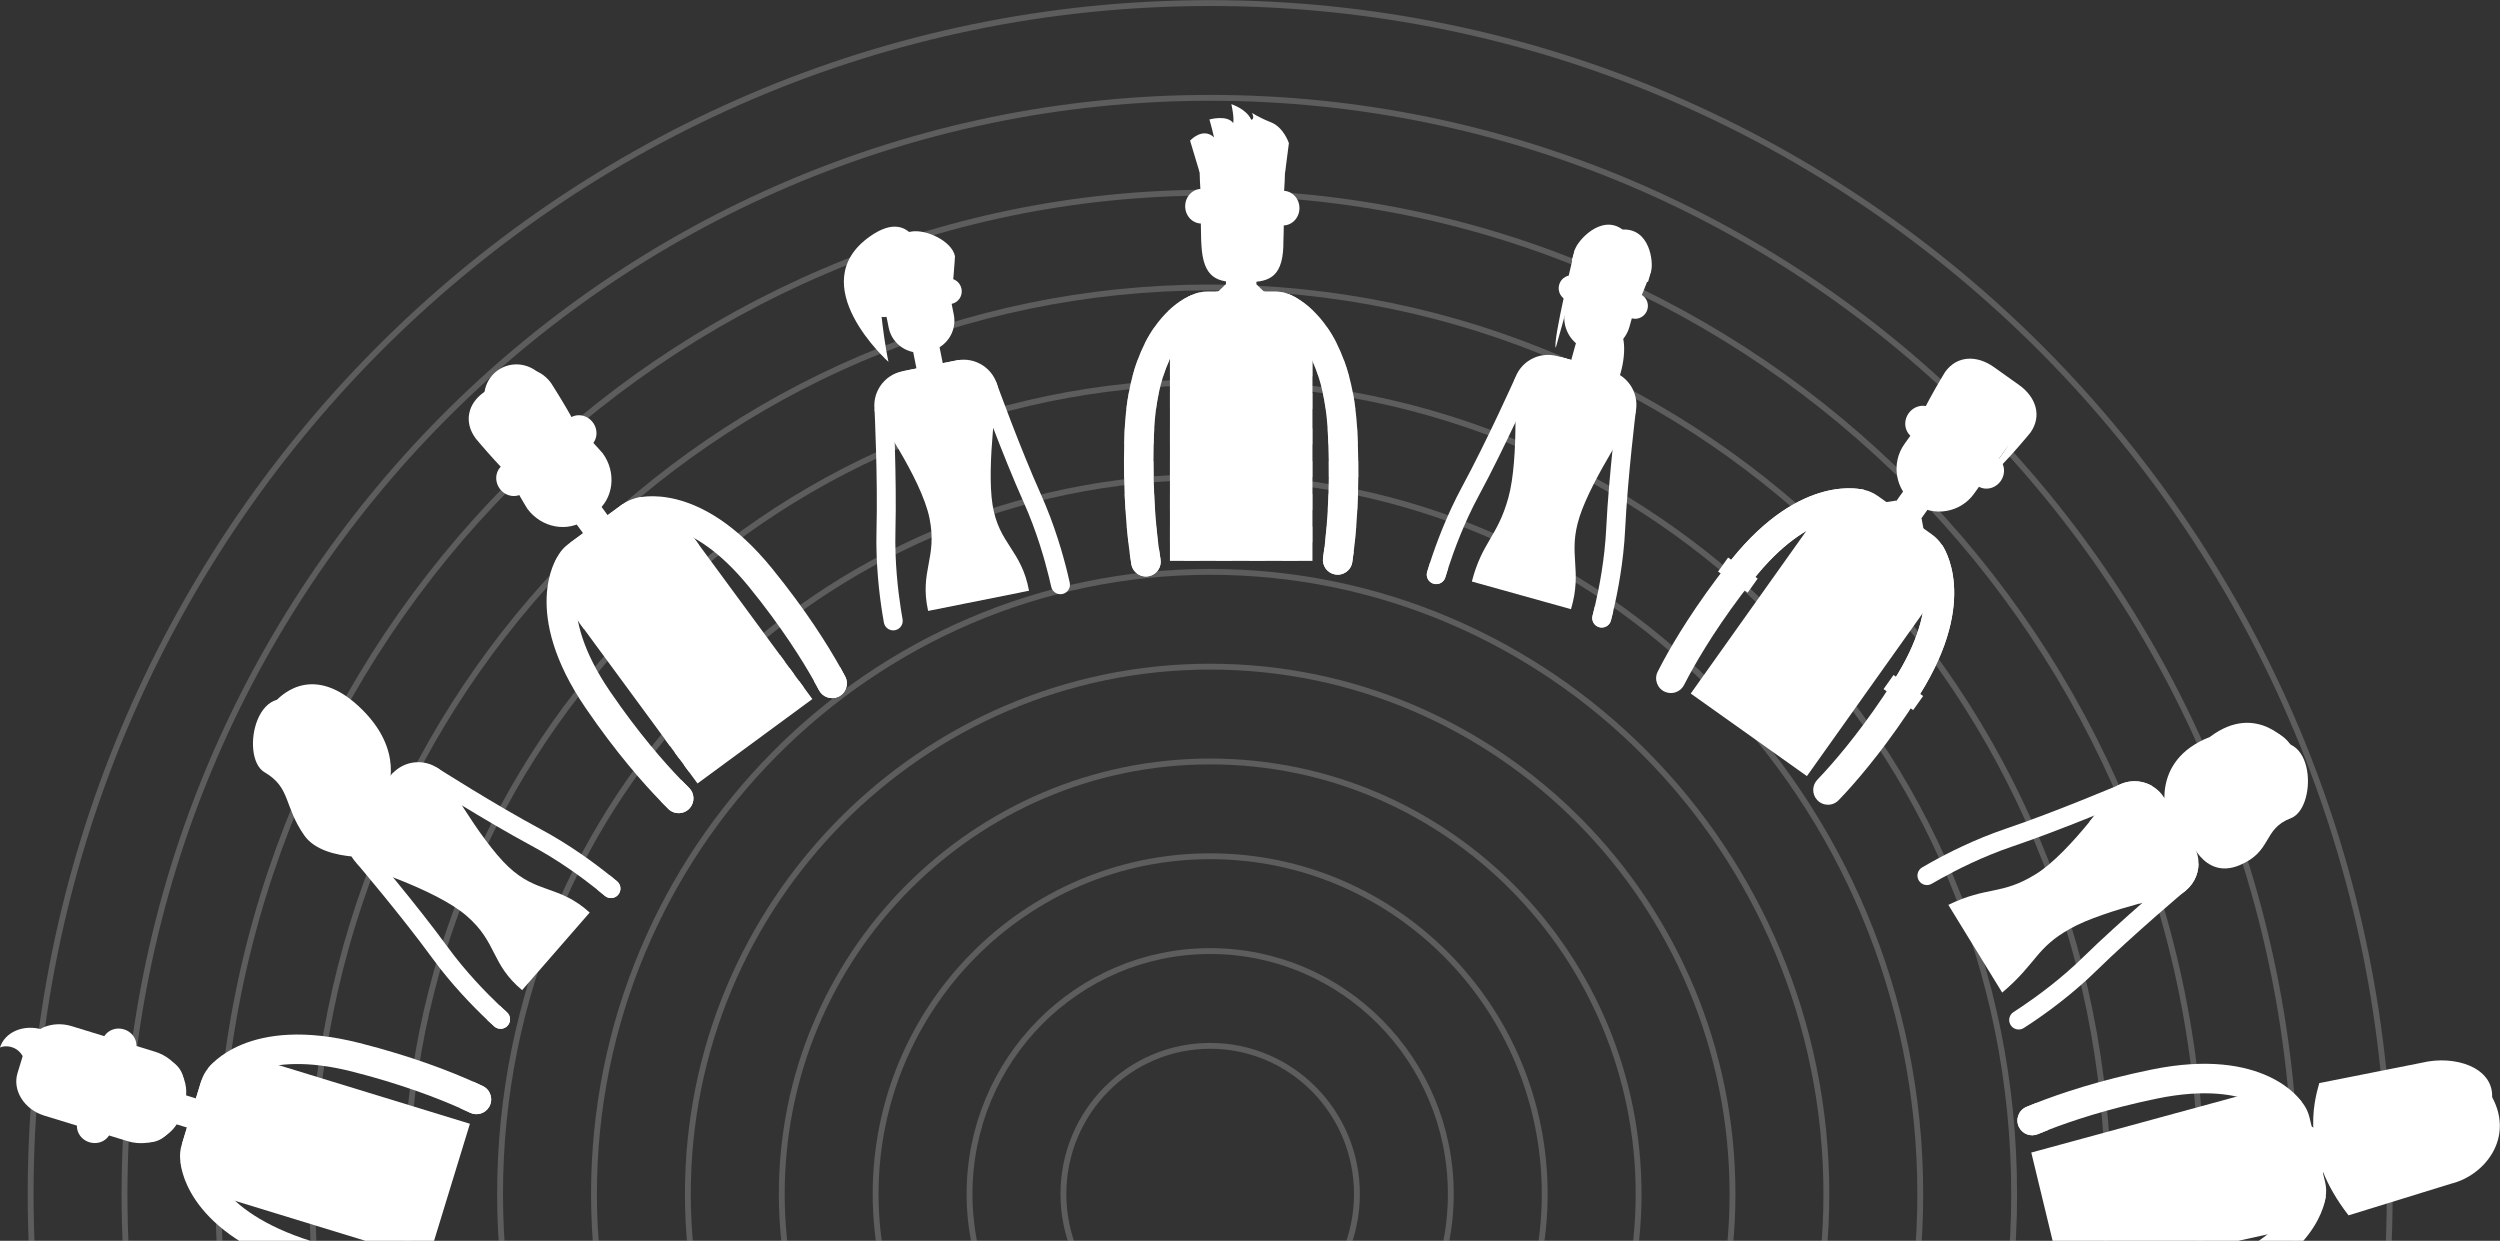 <svg width="816" height="405" viewBox="0 0 816 405" fill="none" xmlns="http://www.w3.org/2000/svg">
<rect x="0" y="0" width="816" height="405" fill="#333333" stroke="none"/>
<g opacity="0.4">
<path d="M395 778.467C607.63 778.467 780 604.425 780 389.733C780 175.042 607.63 1 395 1C182.37 1 10 175.042 10 389.733C10 604.425 182.37 778.467 395 778.467Z" stroke="white" stroke-opacity="0.51" stroke-width="1.915" stroke-linecap="round" stroke-linejoin="round"/>
<path d="M395 747.528C590.708 747.528 749.36 587.337 749.36 389.732C749.36 192.126 590.708 31.936 395 31.936C199.292 31.936 40.64 192.126 40.64 389.732C40.64 587.337 199.292 747.528 395 747.528Z" stroke="white" stroke-opacity="0.51" stroke-width="1.915" stroke-linecap="round" stroke-linejoin="round"/>
<path d="M394.998 716.581C573.777 716.581 718.707 570.246 718.707 389.733C718.707 209.22 573.777 62.885 394.998 62.885C216.218 62.885 71.289 209.22 71.289 389.733C71.289 570.246 216.218 716.581 394.998 716.581Z" stroke="white" stroke-opacity="0.51" stroke-width="1.915" stroke-linecap="round" stroke-linejoin="round"/>
<path d="M394.998 685.644C556.855 685.644 688.067 553.16 688.067 389.733C688.067 226.306 556.855 93.822 394.998 93.822C233.14 93.822 101.928 226.306 101.928 389.733C101.928 553.16 233.14 685.644 394.998 685.644Z" stroke="white" stroke-opacity="0.51" stroke-width="1.915" stroke-linecap="round" stroke-linejoin="round"/>
<path d="M395 654.696C539.929 654.696 657.418 536.069 657.418 389.734C657.418 243.399 539.929 124.771 395 124.771C250.07 124.771 132.582 243.399 132.582 389.734C132.582 536.069 250.07 654.696 395 654.696Z" stroke="white" stroke-opacity="0.51" stroke-width="1.915" stroke-linecap="round" stroke-linejoin="round"/>
<path d="M394.999 623.758C523.007 623.758 626.777 518.981 626.777 389.733C626.777 260.484 523.007 155.707 394.999 155.707C266.992 155.707 163.221 260.484 163.221 389.733C163.221 518.981 266.992 623.758 394.999 623.758Z" stroke="white" stroke-opacity="0.51" stroke-width="1.915" stroke-linecap="round" stroke-linejoin="round"/>
<path d="M395.002 592.81C506.081 592.81 596.128 501.89 596.128 389.733C596.128 277.577 506.081 186.656 395.002 186.656C283.923 186.656 193.875 277.577 193.875 389.733C193.875 501.89 283.923 592.81 395.002 592.81Z" stroke="white" stroke-opacity="0.51" stroke-width="1.915" stroke-linecap="round" stroke-linejoin="round"/>
<path d="M395.002 561.874C489.159 561.874 565.489 484.804 565.489 389.734C565.489 294.664 489.159 217.594 395.002 217.594C300.844 217.594 224.515 294.664 224.515 389.734C224.515 484.804 300.844 561.874 395.002 561.874Z" stroke="white" stroke-opacity="0.51" stroke-width="1.915" stroke-linecap="round" stroke-linejoin="round"/>
<path d="M395.004 530.926C472.233 530.926 534.839 467.713 534.839 389.735C534.839 311.757 472.233 248.543 395.004 248.543C317.775 248.543 255.168 311.757 255.168 389.735C255.168 467.713 317.775 530.926 395.004 530.926Z" stroke="white" stroke-opacity="0.51" stroke-width="1.915" stroke-linecap="round" stroke-linejoin="round"/>
<path d="M394.999 499.988C455.306 499.988 504.194 450.625 504.194 389.733C504.194 328.841 455.306 279.479 394.999 279.479C334.691 279.479 285.803 328.841 285.803 389.733C285.803 450.625 334.691 499.988 394.999 499.988Z" stroke="white" stroke-opacity="0.51" stroke-width="1.915" stroke-linecap="round" stroke-linejoin="round"/>
<path d="M395.001 469.04C438.38 469.04 473.545 433.534 473.545 389.734C473.545 345.934 438.38 310.428 395.001 310.428C351.622 310.428 316.456 345.934 316.456 389.734C316.456 433.534 351.622 469.04 395.001 469.04Z" stroke="white" stroke-opacity="0.51" stroke-width="1.915" stroke-linecap="round" stroke-linejoin="round"/>
<path d="M395 438.104C421.458 438.104 442.905 416.448 442.905 389.735C442.905 363.021 421.458 341.365 395 341.365C368.543 341.365 347.096 363.021 347.096 389.735C347.096 416.448 368.543 438.104 395 438.104Z" stroke="white" stroke-opacity="0.51" stroke-width="1.915" stroke-linecap="round" stroke-linejoin="round"/>
</g>
<path d="M153.383 366.8L139.751 411.279L67.533 389.146C60.982 387.138 57.299 380.2 59.307 373.649L65.668 352.893C67.676 346.342 74.614 342.659 81.165 344.667L153.383 366.8Z" fill="white"/>
<path d="M67.297 364.746C66.492 367.371 63.712 368.847 61.086 368.043L54.376 365.987L57.29 356.48L63.999 358.536C66.626 359.34 68.102 362.121 67.297 364.746Z" fill="white"/>
<path d="M40.468 335.989C43.452 336.904 45.175 339.918 44.316 342.722C43.457 345.526 40.341 347.057 37.357 346.142C34.373 345.227 32.65 342.213 33.509 339.409C34.368 336.606 37.484 335.075 40.468 335.989Z" fill="white"/>
<path d="M59.696 355.729L56.163 367.253C54.886 371.423 50.428 373.789 46.258 372.511L14.075 362.648C9.905 361.37 7.54 356.912 8.818 352.742L12.35 341.218C13.627 337.048 18.084 334.682 22.256 335.96L54.438 345.823C58.608 347.102 60.974 351.559 59.696 355.729Z" fill="white"/>
<path d="M32.289 362.679C35.273 363.594 36.996 366.608 36.137 369.411C35.278 372.215 32.162 373.746 29.178 372.831C26.194 371.916 24.471 368.902 25.33 366.098C26.189 363.296 29.304 361.765 32.289 362.679Z" fill="white"/>
<path d="M50.139 349.302C55.063 350.811 57.827 356.047 56.309 360.996C54.792 365.945 49.571 368.733 44.646 367.224C39.722 365.715 36.959 360.479 38.477 355.53C39.993 350.582 45.215 347.793 50.139 349.302Z" fill="white"/>
<path d="M42.332 340.741L50.593 343.273C58.051 345.559 62.396 353.161 60.249 360.168L59.108 363.89C56.961 370.897 49.102 374.759 41.644 372.473L33.383 369.941C30.425 369.034 28.073 367.089 26.66 364.666L37.226 367.904C40.986 369.056 44.948 367.109 46.031 363.577L49.242 353.099C50.325 349.567 48.134 345.734 44.374 344.581L33.808 341.343C36.336 340.128 39.374 339.834 42.332 340.741Z" fill="white"/>
<path d="M26.334 367.78L14.454 364.139C7.923 362.137 3.991 355.887 5.719 350.25L8.386 341.548C10.113 335.912 16.872 332.937 23.403 334.939L35.283 338.58C38.503 339.567 41.095 341.586 42.682 344.062L31.179 340.537C27.085 339.282 22.851 341.145 21.768 344.678L18.557 355.156C17.474 358.689 19.937 362.605 24.031 363.859L35.534 367.384C32.832 368.547 29.554 368.767 26.334 367.78Z" fill="white"/>
<path d="M48.636 352.139C50.483 352.705 51.218 355.653 50.277 358.724C49.336 361.795 47.075 363.825 45.228 363.259C45.228 363.259 46.606 358.763 43.587 356.674C47.347 356.345 48.636 352.139 48.636 352.139Z" fill="white"/>
<path d="M13.86 336.067C19.952 337.934 23.623 343.582 22.061 348.682C20.498 353.782 14.292 356.403 8.2 354.536C10.622 341.739 2.55 340.64 0 341.921C1.562 336.821 7.768 334.2 13.86 336.067Z" fill="white"/>
<path d="M59.448 373.188C63.287 374.365 67.809 370.722 69.546 365.052C71.284 359.382 69.58 353.831 65.741 352.654L59.448 373.188Z" fill="white"/>
<path d="M154.447 353.043C155.622 353.572 156.669 354.059 157.583 354.496C160.103 355.699 161.07 358.788 159.693 361.218C158.447 363.419 155.713 364.281 153.431 363.195C152.538 362.768 151.501 362.289 150.317 361.761C143.309 358.638 131.286 353.906 114.975 349.769C85.311 342.245 75.74 354.288 75.65 354.413L67.811 348.82C68.326 348.096 80.882 331.186 117.343 340.435C134.516 344.787 147.059 349.727 154.447 353.043Z" fill="white"/>
<path d="M68.539 378.721C68.599 379.275 69.093 382.803 72.587 387.44C76.151 392.179 83.606 398.931 98.861 404.199C114.561 409.619 127.084 412.26 134.689 413.515C136.089 413.747 137.326 413.928 138.381 414.074C140.886 414.419 142.699 416.642 142.529 419.169C142.348 421.954 139.846 424.007 137.08 423.631C136.066 423.494 134.91 423.324 133.619 423.118C125.622 421.828 112.436 419.076 95.72 413.304C60.164 401.025 58.949 380 58.911 379.11L68.538 378.736L68.539 378.721Z" fill="white"/>
<path d="M154.447 353.043C155.622 353.572 156.67 354.059 157.584 354.496C160.104 355.699 161.071 358.788 159.694 361.218C158.448 363.419 155.713 364.281 153.431 363.195C152.538 362.768 151.501 362.289 150.317 361.761L154.447 353.043Z" fill="white"/>
<path d="M90.336 228.614C90.336 228.614 100.86 215.705 116.84 230.308C132.82 244.91 126.24 258.584 126.24 258.584L115.457 270.963C115.457 270.963 98.474 257.358 98.493 257.101C98.511 256.843 90.336 228.614 90.336 228.614Z" fill="white"/>
<path d="M192.481 297.851L170.417 323.183C160.113 314.537 162.396 307.679 152.29 298.924C142.185 290.169 117.129 282.44 117.129 282.44C112.378 278.302 111.881 271.096 116.019 266.345L127.911 252.691C132.049 247.94 139.255 247.443 144.006 251.581C144.006 251.581 156.485 274.031 165.96 282.937C175.437 291.844 182.358 288.762 192.481 297.851Z" fill="white"/>
<path d="M125.613 262.692C124.027 264.513 121.264 264.704 119.442 263.117L114.049 258.42L119.794 251.824L125.187 256.521C127.009 258.108 127.2 260.87 125.613 262.692Z" fill="white"/>
<path d="M114.86 233.249C116.605 234.769 116.808 237.393 115.313 239.11C113.818 240.827 111.191 240.986 109.446 239.465C107.701 237.945 107.498 235.321 108.993 233.604C110.488 231.887 113.115 231.729 114.86 233.249Z" fill="white"/>
<path d="M119.014 255.765L118.088 256.828C114.429 261.029 107.998 261.472 103.797 257.813L91.385 247.002C87.184 243.343 88.906 234.425 90.4 232.711L91.326 231.648C94.985 227.447 101.416 227.004 105.617 230.663L118.029 241.474C122.23 245.133 122.673 251.565 119.014 255.765Z" fill="white"/>
<path d="M100.628 249.589C102.373 251.109 102.576 253.733 101.081 255.45C99.586 257.167 96.959 257.326 95.214 255.805C93.469 254.285 93.266 251.661 94.761 249.944C96.256 248.228 98.883 248.069 100.628 249.589Z" fill="white"/>
<path d="M87.144 246.302C83.325 242.975 83.767 236.155 87.046 232.391L90.335 228.614C93.614 224.85 100.308 223.476 104.127 226.803C104.127 226.803 114.023 236.737 114.219 239.044L107.492 233.184C105.097 231.098 101.459 231.322 99.404 233.682L93.311 240.679C91.255 243.038 91.532 246.673 93.927 248.759L100.654 254.619C98.343 254.741 87.144 246.302 87.144 246.302Z" fill="white"/>
<path d="M115.973 266.396C124.382 272.543 134.907 270.361 134.907 270.361C134.907 270.361 137.091 258.831 128.381 252.15L115.973 266.396Z" fill="white"/>
<path d="M201.409 287.665C202.753 288.795 202.888 290.815 201.703 292.119C200.587 293.344 198.703 293.474 197.433 292.409C196.731 291.822 195.871 291.114 194.879 290.324C190.186 286.581 182.461 280.869 173.546 276.089C158.47 268 138.733 255.425 138.536 255.303L142.463 250.475C142.66 250.597 161.6 262.666 176.471 270.642C186.032 275.772 194.142 281.786 198.995 285.685C199.921 286.427 200.73 287.098 201.409 287.665Z" fill="white"/>
<path d="M201.41 287.665C202.754 288.795 202.889 290.815 201.704 292.119C200.588 293.344 198.704 293.474 197.434 292.409C196.732 291.822 195.872 291.114 194.88 290.324L198.995 285.684C199.922 286.427 200.731 287.098 201.41 287.665Z" fill="white"/>
<path d="M161.316 335.01C162.62 336.187 164.639 336.043 165.768 334.69C166.828 333.416 166.698 331.532 165.469 330.42C164.791 329.805 163.972 329.051 163.053 328.176C158.701 324.041 151.983 317.173 146.025 308.999C135.944 295.175 120.779 277.351 120.631 277.172L116.387 281.724C116.535 281.902 131.089 299.007 141.031 312.643C147.424 321.409 154.495 328.617 159.022 332.889C159.885 333.707 160.661 334.416 161.316 335.01Z" fill="white"/>
<path d="M161.316 335.01C162.62 336.187 164.638 336.043 165.767 334.69C166.827 333.416 166.698 331.532 165.469 330.42C164.791 329.805 163.971 329.051 163.052 328.176L159.021 332.889C159.884 333.707 160.661 334.416 161.316 335.01Z" fill="white"/>
<path d="M101.224 232.305C101.224 232.305 91.335 244.307 102.672 254.813C111.631 263.115 115.973 266.399 115.973 266.399L118.396 263.266C118.396 263.266 115.476 269.639 120.215 274.382C124.954 279.125 127.02 279.421 127.02 279.421C127.02 279.421 105.972 282.238 99.297 272.648C92.623 263.058 94.93 257.074 86.378 252.085C77.826 247.096 84.058 217.353 101.224 232.305Z" fill="white"/>
<path d="M349.163 190.196C349.538 191.912 348.412 193.594 346.677 193.903C345.045 194.192 343.473 193.145 343.118 191.526C342.92 190.632 342.671 189.547 342.368 188.315C340.936 182.485 338.304 173.245 334.162 164.017C327.159 148.407 319.203 126.398 319.122 126.181L325.18 124.754C325.261 124.971 332.895 146.092 339.804 161.488C344.245 171.388 346.997 181.102 348.46 187.152C348.741 188.307 348.971 189.332 349.163 190.196Z" fill="white"/>
<path d="M288.504 203.218C288.818 204.946 290.505 206.065 292.226 205.683C293.844 205.321 294.891 203.75 294.596 202.119C294.435 201.218 294.247 200.121 294.052 198.867C293.129 192.935 292.001 183.394 292.272 173.282C292.726 156.179 291.596 132.803 291.588 132.572L285.448 133.587C285.457 133.819 286.542 156.251 286.092 173.12C285.804 183.966 287.004 193.991 287.983 200.139C288.166 201.312 288.348 202.348 288.504 203.218Z" fill="white"/>
<path d="M335.874 192.813L302.934 199.407C300.051 186.268 306.045 182.23 303.386 169.127C300.727 156.024 285.6 134.607 285.6 134.607C284.363 128.429 288.369 122.418 294.547 121.181L312.302 117.627C318.48 116.39 324.491 120.396 325.727 126.574C325.727 126.574 321.906 151.974 323.974 164.812C326.042 177.65 333.404 179.434 335.874 192.813Z" fill="white"/>
<path d="M304.374 124.143C302.005 124.617 299.701 123.082 299.227 120.713L297.823 113.701L306.4 111.984L307.804 118.996C308.278 121.365 306.742 123.669 304.374 124.143Z" fill="white"/>
<path d="M313.833 94.261C314.287 96.531 312.846 98.733 310.614 99.179C308.382 99.626 306.204 98.148 305.75 95.879C305.296 93.61 306.737 91.408 308.969 90.961C311.201 90.514 313.378 91.991 313.833 94.261Z" fill="white"/>
<path d="M303.377 114.63L301.995 114.907C296.532 116.001 291.168 112.426 290.074 106.963L286.843 90.823C285.749 85.36 292.557 79.348 294.787 78.902L296.169 78.625C301.632 77.531 306.996 81.106 308.09 86.569L311.321 102.709C312.414 108.172 308.839 113.537 303.377 114.63Z" fill="white"/>
<path d="M292.585 98.513C293.039 100.783 291.598 102.985 289.366 103.431C287.134 103.878 284.956 102.4 284.502 100.131C284.048 97.861 285.489 95.659 287.721 95.213C289.953 94.766 292.131 96.243 292.585 98.513Z" fill="white"/>
<path d="M283.911 87.678C282.917 82.711 287.431 77.58 292.325 76.6L297.237 75.617C302.131 74.637 310.708 78.658 311.703 83.625C311.703 83.625 311.04 96.512 309.787 98.459L308.036 89.711C307.413 86.597 304.394 84.553 301.326 85.168L292.228 86.99C289.16 87.604 287.161 90.653 287.784 93.766L289.535 102.514C287.629 101.199 283.911 87.678 283.911 87.678Z" fill="white"/>
<path d="M294.478 121.193C297.386 131.195 307.053 135.892 307.053 135.892C307.053 135.892 315.822 128.093 313.002 117.484L294.478 121.193Z" fill="white"/>
<path d="M301.326 85.168C301.326 85.168 286.357 90.919 287.693 102.882C288.897 113.661 290.008 118.129 290.008 118.129C290.008 118.129 261.616 92.73 284.089 77.067C298.71 66.876 301.326 85.168 301.326 85.168Z" fill="white"/>
<path d="M443.356 155.711C443.344 157.628 443.306 159.464 443.257 161.22C443.201 163.038 443.127 164.775 443.034 166.426C442.935 168.355 442.811 170.167 442.681 171.861C442.533 173.753 442.366 175.49 442.199 177.073C442.082 178.136 441.97 179.132 441.853 180.053C441.692 181.327 441.532 182.477 441.383 183.478C440.969 186.235 438.298 188.066 435.571 187.46C433.104 186.916 431.478 184.554 431.849 182.056C431.991 181.073 432.146 179.941 432.307 178.655C432.369 178.148 432.431 177.622 432.493 177.072C432.666 175.514 432.839 173.77 433 171.86C433.136 170.178 433.266 168.367 433.377 166.425C433.47 164.78 433.544 163.043 433.606 161.219C433.662 159.463 433.699 157.627 433.717 155.71C433.729 154.035 433.723 152.297 433.699 150.498C433.68 148.742 433.637 146.931 433.569 145.063C433.526 143.851 433.476 142.614 433.414 141.353C433.389 140.846 433.358 140.351 433.327 139.857C433.185 137.594 432.968 135.473 432.69 133.483C432.43 131.634 432.121 129.897 431.763 128.277C431.343 126.305 430.854 124.499 430.322 122.842C429.722 120.987 429.073 119.324 428.387 117.822C428.362 117.76 428.331 117.692 428.3 117.63C427.298 115.454 426.223 113.636 425.159 112.121C424.609 111.336 424.058 110.631 423.521 110C422.365 108.652 421.27 107.644 420.337 106.909C419.515 106.26 418.81 105.821 418.309 105.536C417.783 105.245 417.468 105.122 417.45 105.116L418.309 102.544L418.668 101.481L420.406 96.269L420.505 95.978C420.517 95.984 420.523 95.984 420.536 95.99C420.542 95.996 420.555 95.996 420.561 95.996C420.672 96.034 420.907 96.121 421.241 96.269C421.773 96.498 422.558 96.88 423.522 97.456C424.944 98.308 426.743 99.594 428.678 101.481C430.162 102.915 431.72 104.702 433.241 106.909C434.298 108.436 435.337 110.167 436.314 112.121C437.161 113.79 437.959 115.62 438.694 117.63C439.294 119.25 439.85 120.981 440.351 122.842C440.808 124.548 441.229 126.36 441.588 128.277C441.903 129.928 442.175 131.665 442.398 133.483C442.651 135.499 442.849 137.626 442.979 139.857C442.998 140.197 443.016 140.537 443.035 140.883C443.103 142.305 443.165 143.696 443.208 145.063C443.276 146.93 443.313 148.742 443.338 150.498C443.362 152.292 443.362 154.03 443.356 155.711Z" fill="white"/>
<path d="M392.112 105.445C392.007 105.488 391.797 105.587 391.512 105.736C391.079 105.971 390.461 106.348 389.719 106.911C388.748 107.641 387.567 108.698 386.306 110.176C385.873 110.683 385.428 111.246 384.977 111.864C384.915 111.951 384.853 112.037 384.792 112.124C383.84 113.466 382.832 115.129 381.868 117.169C381.794 117.323 381.72 117.478 381.652 117.633C380.947 119.16 380.273 120.885 379.655 122.845C379.136 124.49 378.653 126.301 378.233 128.28C377.887 129.894 377.59 131.631 377.336 133.486C377.076 135.471 376.872 137.591 376.749 139.86C376.712 140.528 376.681 141.202 376.656 141.894C376.619 142.97 376.588 144.027 376.563 145.066C376.52 146.933 376.501 148.745 376.501 150.501C376.495 152.294 376.513 154.031 376.55 155.713C376.587 157.63 376.649 159.466 376.723 161.222C376.803 163.046 376.902 164.783 377.014 166.428C377.144 168.369 377.292 170.181 377.453 171.863C377.626 173.767 377.818 175.511 378.016 177.075C378.09 177.706 378.171 178.305 378.245 178.88C378.437 180.29 378.622 181.526 378.795 182.577C379.197 185.069 377.602 187.455 375.135 188.036C372.421 188.679 369.725 186.886 369.274 184.128C369.107 183.12 368.934 181.964 368.748 180.672C368.593 179.571 368.439 178.372 368.29 177.074C368.105 175.485 367.925 173.741 367.752 171.862C367.604 170.162 367.461 168.35 367.344 166.427C367.233 164.776 367.146 163.039 367.072 161.221C366.998 159.459 366.942 157.623 366.905 155.712C366.874 154.037 366.856 152.293 366.862 150.5C366.868 148.744 366.887 146.933 366.93 145.065C366.955 143.921 366.986 142.746 367.029 141.559C367.048 140.984 367.072 140.415 367.103 139.859C367.214 137.621 367.394 135.5 367.635 133.485C367.845 131.661 368.111 129.93 368.42 128.279C368.766 126.356 369.174 124.551 369.626 122.844C370.121 120.983 370.665 119.246 371.258 117.632C371.994 115.616 372.791 113.786 373.632 112.123C374.615 110.163 375.66 108.432 376.723 106.911C378.263 104.685 379.839 102.904 381.323 101.483C383.215 99.671 384.965 98.447 386.306 97.65C387.555 96.908 388.451 96.537 388.798 96.401C388.804 96.401 388.81 96.395 388.817 96.395C388.873 96.377 388.91 96.358 388.935 96.352L390.728 101.484L391.513 103.728L392.112 105.445Z" fill="white"/>
<g opacity="0.6">
<path d="M438.686 184.222L433.941 182.822C433.984 182.675 438.316 167.36 435.449 138.115C432.367 106.674 415.905 103.623 415.739 103.596L416.537 98.715C417.368 98.851 436.922 102.448 440.37 137.632C443.345 167.958 438.877 183.572 438.686 184.222Z" fill="white"/>
</g>
<g opacity="0.6">
<path d="M371.278 181.901C371.086 181.251 366.619 165.638 369.592 135.312C373.041 100.128 392.595 96.531 393.426 96.394L394.224 101.276L393.825 98.835L394.246 101.272C393.566 101.396 377.567 104.66 374.515 135.795C371.635 165.171 375.979 180.352 376.023 180.502L371.278 181.901Z" fill="white"/>
</g>
<path d="M428.387 107.526V183.062H381.867V107.526C381.867 107.316 381.873 107.112 381.885 106.908C381.978 104.942 382.528 103.099 383.443 101.48C384.179 100.157 385.15 98.982 386.306 98.018C387.066 97.381 387.901 96.837 388.798 96.398C388.804 96.398 388.81 96.392 388.817 96.392C388.897 96.349 388.984 96.305 389.071 96.268C389.844 95.903 390.66 95.625 391.513 95.44C392.397 95.23 393.325 95.125 394.271 95.125H415.979C416.777 95.125 417.556 95.199 418.31 95.348C418.465 95.379 418.619 95.41 418.774 95.447C418.83 95.459 418.885 95.472 418.941 95.484C419.071 95.515 419.195 95.546 419.318 95.583C419.497 95.632 419.67 95.682 419.844 95.744C420.03 95.8 420.215 95.868 420.394 95.936C420.431 95.948 420.468 95.967 420.505 95.979C420.517 95.985 420.523 95.985 420.536 95.991C420.542 95.997 420.555 95.997 420.561 95.997C420.66 96.04 420.753 96.084 420.845 96.121C420.956 96.17 421.068 96.22 421.179 96.269C422.014 96.652 422.799 97.128 423.522 97.679C424.857 98.705 425.983 99.998 426.811 101.482C427.72 103.102 428.276 104.944 428.369 106.91C428.381 107.112 428.387 107.316 428.387 107.526Z" fill="white"/>
<path d="M441.852 180.05C441.69 181.329 441.532 182.473 441.382 183.475C440.97 186.237 438.3 188.067 435.573 187.462C433.104 186.915 431.478 184.554 431.848 182.054C431.994 181.076 432.148 179.943 432.306 178.656L441.852 180.05Z" fill="white"/>
<path d="M375.136 188.031C372.42 188.674 369.724 186.883 369.273 184.129C369.107 183.12 368.93 181.964 368.749 180.67L378.245 178.879C378.434 180.285 378.623 181.522 378.792 182.573C379.196 185.069 377.601 187.454 375.136 188.031Z" fill="white"/>
<path opacity="0.6" d="M391.513 95.439V183.037H386.307V97.647C387.556 96.904 388.452 96.533 388.799 96.397C388.805 96.397 388.811 96.391 388.818 96.391C388.898 96.348 388.985 96.304 389.072 96.267C389.844 95.903 390.66 95.624 391.513 95.439Z" fill="white"/>
<path opacity="0.6" d="M402.159 95.123H396.947V183.037H402.159V95.123Z" fill="white"/>
<path opacity="0.6" d="M412.88 95.125H407.668V183.039H412.88V95.125Z" fill="white"/>
<path opacity="0.6" d="M423.521 97.456V183.039H418.309V95.348C418.519 95.385 418.729 95.435 418.94 95.484C419.07 95.515 419.194 95.546 419.317 95.583C419.496 95.632 419.669 95.682 419.843 95.744C420.029 95.8 420.214 95.868 420.393 95.936C420.43 95.948 420.467 95.967 420.504 95.979C420.516 95.985 420.522 95.985 420.535 95.991C420.64 96.034 420.745 96.078 420.844 96.121C420.955 96.17 421.067 96.22 421.178 96.269H421.24C421.771 96.498 422.557 96.881 423.521 97.456Z" fill="white"/>
<path opacity="0.6" d="M367.104 139.857H376.749C376.712 140.525 376.681 141.199 376.656 141.891C376.619 142.967 376.588 144.024 376.563 145.063H366.93C366.955 143.919 366.986 142.744 367.029 141.557C367.048 140.983 367.073 140.414 367.104 139.857Z" fill="white"/>
<path opacity="0.6" d="M428.387 139.857H381.867V145.063H428.387V139.857Z" fill="white"/>
<path opacity="0.6" d="M443.207 145.063H433.568C433.525 143.851 433.475 142.614 433.413 141.353C433.388 140.846 433.357 140.351 433.326 139.857H442.977C442.996 140.197 443.014 140.537 443.033 140.883C443.102 142.306 443.164 143.697 443.207 145.063Z" fill="white"/>
<path opacity="0.6" d="M376.501 150.498C376.495 152.291 376.513 154.028 376.55 155.71H366.905C366.874 154.035 366.856 152.291 366.862 150.498H376.501Z" fill="white"/>
<path opacity="0.6" d="M428.387 150.498H381.867V155.71H428.387V150.498Z" fill="white"/>
<path opacity="0.6" d="M443.356 155.71H433.717C433.729 154.035 433.723 152.297 433.699 150.498H443.338C443.362 152.291 443.362 154.029 443.356 155.71Z" fill="white"/>
<path opacity="0.6" d="M376.723 161.219C376.803 163.043 376.902 164.78 377.014 166.425H367.344C367.233 164.774 367.146 163.037 367.072 161.219H376.723Z" fill="white"/>
<path opacity="0.6" d="M428.387 161.219H381.867V166.425H428.387V161.219Z" fill="white"/>
<path opacity="0.6" d="M443.257 161.219C443.201 163.037 443.127 164.774 443.034 166.425H433.376C433.469 164.78 433.543 163.043 433.605 161.219H443.257Z" fill="white"/>
<path opacity="0.6" d="M377.453 171.859C377.626 173.763 377.818 175.507 378.016 177.071H368.29C368.105 175.482 367.925 173.738 367.752 171.859H377.453Z" fill="white"/>
<path opacity="0.6" d="M428.387 171.859H381.867V177.071H428.387V171.859Z" fill="white"/>
<path opacity="0.6" d="M442.683 171.859C442.535 173.751 442.368 175.488 442.201 177.071H432.494C432.667 175.513 432.84 173.769 433.001 171.859H442.683Z" fill="white"/>
<path opacity="0.6" d="M428.678 101.482H381.324C383.216 99.669 384.966 98.445 386.307 97.648C387.556 96.906 388.452 96.535 388.799 96.4C388.805 96.4 388.811 96.394 388.818 96.394C388.898 96.35 388.985 96.306 389.072 96.269H421.241C421.773 96.499 422.558 96.882 423.522 97.457C424.943 98.309 426.742 99.596 428.678 101.482Z" fill="white"/>
<path opacity="0.6" d="M436.313 112.12H373.631C374.614 110.16 375.659 108.429 376.722 106.908H433.239C434.298 108.435 435.336 110.166 436.313 112.12Z" fill="white"/>
<path opacity="0.6" d="M371.257 117.631H381.65C380.945 119.158 380.271 120.883 379.653 122.843H369.624C370.12 120.982 370.664 119.245 371.257 117.631Z" fill="white"/>
<path opacity="0.6" d="M440.351 122.841H430.322C429.722 120.986 429.073 119.323 428.387 117.821V122.841H381.867V117.629H438.694C439.293 119.249 439.85 120.98 440.351 122.841Z" fill="white"/>
<path opacity="0.6" d="M368.421 128.277H378.233C377.887 129.891 377.59 131.628 377.336 133.483H367.635C367.846 131.659 368.111 129.928 368.421 128.277Z" fill="white"/>
<path opacity="0.6" d="M428.387 128.277H381.867V133.483H428.387V128.277Z" fill="white"/>
<path opacity="0.6" d="M442.398 133.483H432.691C432.431 131.634 432.122 129.897 431.764 128.277H441.589C441.904 129.928 442.176 131.665 442.398 133.483Z" fill="white"/>
<path d="M405.125 100.154C402.379 100.154 400.153 97.928 400.153 95.182V88.164H410.097V95.182C410.097 97.928 407.871 100.154 405.125 100.154Z" fill="white"/>
<path d="M424.14 67.931C424.14 71.052 421.762 73.583 418.829 73.583C415.896 73.583 413.52 71.053 413.52 67.931C413.52 64.809 415.896 62.279 418.829 62.279C421.762 62.279 424.14 64.81 424.14 67.931Z" fill="white"/>
<path d="M405.776 90.244H404.838C397.878 90.244 392.182 84.549 392.182 77.589V53.381C392.182 46.42 397.877 42.58 404.838 42.58H405.776C412.736 42.58 418.432 46.42 418.432 53.381V77.589C418.431 84.55 412.736 90.244 405.776 90.244Z" fill="white"/>
<path d="M397.463 67.314C397.463 70.435 395.086 72.966 392.153 72.966C389.22 72.966 386.843 70.436 386.843 67.314C386.843 64.192 389.22 61.662 392.153 61.662C395.086 61.662 397.463 64.192 397.463 67.314Z" fill="white"/>
<path d="M418.907 78.51C419.027 90.033 414.766 92.074 407.438 92.074H403.545C396.217 92.074 392.181 89.801 392.076 77.891C392.076 77.891 391.392 63.337 393.295 61.277V72.328C393.295 76.261 396.318 79.478 400.012 79.478H410.971C414.666 79.478 417.688 76.26 417.688 72.328V61.277C419.591 63.338 418.907 78.51 418.907 78.51Z" fill="white"/>
<path d="M391.457 49.452C391.457 42.621 395.17 45.515 401.065 45.515L410.042 40.74C415.937 40.74 419.525 42.621 419.525 49.452C419.525 49.452 419.59 68.315 417.688 70.558V58.527C417.688 54.245 414.666 50.743 410.971 50.743H400.012C396.317 50.743 393.295 54.245 393.295 58.527V70.558C391.392 68.315 391.457 49.452 391.457 49.452Z" fill="white"/>
<path d="M414.863 79.223C414.863 84.373 410.667 88.549 405.491 88.549C400.315 88.549 396.119 84.374 396.119 79.223C396.119 74.072 400.315 73.607 405.491 73.607C410.667 73.607 414.863 74.073 414.863 79.223Z" fill="white"/>
<path d="M411.711 79.728C411.711 81.048 409.107 82.118 405.896 82.118C402.684 82.118 400.081 81.048 400.081 79.728C400.081 79.728 404.784 79.728 405.896 77.338C407.312 79.728 411.711 79.728 411.711 79.728Z" fill="white"/>
<path d="M405.896 54.353C405.896 54.353 409.965 51.519 414.152 52.24C418.34 52.961 419.414 56.633 419.414 56.633L420.695 46.727C420.695 46.727 419.026 41.575 414.863 39.926C410.7 38.277 408.641 36.826 408.641 36.826C408.641 36.826 409.721 38.792 408.407 39.101C406.861 35.546 401.915 34 401.915 34C401.915 34 402.877 38.163 402.533 40.175C400.524 37.376 394.752 38.998 394.752 38.998C394.752 38.998 395.536 41.614 396.252 44.827C392.542 41.368 388.441 45.902 388.441 45.902L391.556 56.261C391.556 56.261 394.753 48.531 405.896 54.353Z" fill="white"/>
<path d="M410.097 92.789L405.125 100.153L410.097 105.463L414.863 97.426L410.097 92.789Z" fill="white"/>
<path d="M400.051 92.789L405.023 100.153L400.051 105.463L395.285 97.426L400.051 92.789Z" fill="white"/>
<path d="M220.417 167.314L265.151 228.171L227.669 255.724L182.935 194.867C182.8 194.683 182.669 194.495 182.548 194.299C178.961 188.825 180.243 181.444 185.578 177.522L203.069 164.665C208.404 160.743 215.836 161.718 219.991 166.775C220.141 166.95 220.282 167.13 220.417 167.314Z" fill="white"/>
<path d="M197.304 175.148C195.092 176.774 191.98 176.299 190.353 174.087L186.197 168.433L194.209 162.543L198.365 168.197C199.992 170.409 199.517 173.521 197.304 175.148Z" fill="white"/>
<path d="M193.539 137.923C195.388 140.438 194.971 143.885 192.608 145.621C190.245 147.358 186.831 146.727 184.983 144.212C183.134 141.697 183.551 138.25 185.914 136.514C188.277 134.777 191.691 135.408 193.539 137.923Z" fill="white"/>
<path d="M195.136 164.443L188.326 169.449C184.014 172.619 177.892 171.684 174.723 167.372L156.92 143.153C153.75 138.841 154.685 132.719 158.997 129.55L165.807 124.544C170.119 121.374 176.241 122.309 179.41 126.621L197.213 150.84C200.382 155.151 199.448 161.273 195.136 164.443Z" fill="white"/>
<path d="M171.68 153.224C173.529 155.739 173.112 159.186 170.749 160.922C168.386 162.659 164.972 162.028 163.124 159.513C161.275 156.998 161.692 153.551 164.055 151.814C166.417 150.079 169.831 150.709 171.68 153.224Z" fill="white"/>
<path d="M196.718 147.949C201.338 154.234 200.287 162.927 194.383 167.268L191.247 169.574C185.342 173.914 176.732 172.323 172.112 166.038C172.112 166.038 164.436 153.618 164.748 150.831L171.292 159.735C173.621 162.904 177.964 163.706 180.94 161.518L189.77 155.027C192.747 152.839 193.277 148.456 190.947 145.287L184.4 136.383C187.154 136.916 196.718 147.949 196.718 147.949Z" fill="white"/>
<path d="M155.267 143.123C151.221 137.619 152.896 131.752 157.645 128.26L164.979 122.869C169.729 119.377 175.828 119.53 179.874 125.034C179.874 125.034 190.102 140.926 189.898 143.86L182.772 134.166C180.236 130.716 175.727 129.684 172.749 131.873L163.919 138.364C160.942 140.553 160.581 145.164 163.117 148.614L170.243 158.308C167.383 157.628 155.267 143.123 155.267 143.123Z" fill="white"/>
<path d="M185.968 177.237C188.346 180.473 194.148 180.248 198.927 176.735C203.705 173.222 205.651 167.752 203.273 164.516L185.968 177.237Z" fill="white"/>
<path d="M274.217 217.769C274.844 218.895 275.394 219.911 275.867 220.807C277.171 223.277 276.104 226.332 273.548 227.46C271.234 228.482 268.526 227.542 267.343 225.309C266.881 224.434 266.335 223.43 265.7 222.3C261.941 215.612 255.118 204.639 244.499 191.586C225.187 167.845 210.322 171.797 210.174 171.843L207.223 162.677C208.069 162.404 228.235 156.329 251.971 185.51C263.152 199.249 270.268 210.699 274.217 217.769Z" fill="white"/>
<path d="M189.961 187.102C189.678 187.582 187.969 190.708 188.006 196.514C188.038 202.443 189.989 212.311 199.086 225.642C208.449 239.361 216.92 248.954 222.273 254.499C223.258 255.52 224.142 256.405 224.902 257.152C226.706 258.924 226.834 261.79 225.189 263.715C223.382 265.842 220.148 265.996 218.154 264.043C217.423 263.328 216.596 262.502 215.683 261.566C210.037 255.758 201.099 245.68 191.131 231.073C169.93 200 181.503 182.405 182.004 181.668L189.951 187.114L189.961 187.102Z" fill="white"/>
<path d="M274.216 217.77C274.843 218.896 275.393 219.912 275.866 220.808C277.17 223.278 276.103 226.333 273.547 227.461C271.233 228.483 268.525 227.543 267.342 225.31C266.88 224.435 266.334 223.431 265.699 222.301L274.216 217.77Z" fill="white"/>
<path d="M225.189 263.714C223.382 265.841 220.148 265.995 218.154 264.042C217.423 263.327 216.596 262.501 215.683 261.565L222.273 254.498C223.258 255.519 224.142 256.404 224.902 257.151C226.706 258.923 226.834 261.789 225.189 263.714Z" fill="white"/>
<path d="M177.282 123.378C173.752 118.575 167.057 117.499 162.329 120.974C157.602 124.449 156.631 131.159 160.162 135.962C172.429 128.61 175.719 135.526 175.115 138.366C179.842 134.891 180.813 128.181 177.282 123.378Z" fill="white"/>
<path d="M192.755 152.516C195.805 156.666 194.897 162.515 190.727 165.581C186.556 168.647 180.702 167.768 177.652 163.618C174.602 159.468 177.707 156.608 181.877 153.542C186.048 150.476 189.704 148.366 192.755 152.516Z" fill="white"/>
<path d="M190.513 154.787C191.295 155.85 189.831 158.255 187.243 160.157C184.655 162.059 181.924 162.739 181.142 161.675C181.142 161.675 184.931 158.89 184.412 156.305C186.968 157.393 190.513 154.787 190.513 154.787Z" fill="white"/>
<path d="M220.417 167.313L221.556 168.862L184.074 196.415L182.935 194.866C182.8 194.682 182.669 194.494 182.548 194.298L219.991 166.775C220.141 166.949 220.282 167.129 220.417 167.313Z" fill="white"/>
<path d="M223.361 171.323L185.88 198.877L187.425 200.979L224.906 173.425L223.361 171.323Z" fill="white"/>
<path d="M226.51 175.614L189.029 203.168L190.575 205.27L228.056 177.716L226.51 175.614Z" fill="white"/>
<path d="M260.758 222.194L223.276 249.748L224.825 251.855L262.306 224.301L260.758 222.194Z" fill="white"/>
<path d="M257.703 218.038L220.222 245.592L221.767 247.694L259.248 220.14L257.703 218.038Z" fill="white"/>
<path d="M254.604 213.837L217.123 241.391L218.668 243.493L256.15 215.939L254.604 213.837Z" fill="white"/>
<path d="M542.678 216.15C542.07 217.291 541.54 218.311 541.081 219.217C539.814 221.703 540.928 224.744 543.503 225.835C545.833 226.815 548.529 225.835 549.668 223.581C550.119 222.699 550.652 221.689 551.27 220.546C554.917 213.8 561.564 202.718 571.978 189.499C571.995 189.474 572.013 189.45 572.037 189.43C590.933 165.463 605.83 169.165 605.984 169.21L608.786 159.994C607.944 159.747 588.065 154.095 565.075 182.714C564.851 182.99 564.627 183.266 564.41 183.546C553.448 197.456 546.515 209.02 542.678 216.15Z" fill="white"/>
<path d="M602.496 258.671C601.618 259.62 600.829 260.457 600.125 261.187C598.193 263.201 594.955 263.148 593.079 261.074C591.387 259.196 591.427 256.328 593.181 254.511C593.866 253.795 594.645 252.96 595.521 252C600.693 246.338 608.975 236.418 618.036 222.238C618.054 222.213 618.071 222.189 618.082 222.16C634.507 196.436 626.113 183.584 626.021 183.453L633.804 177.777C634.314 178.491 646.186 195.407 626.714 226.527C626.527 226.829 626.34 227.131 626.147 227.429C616.611 242.355 607.968 252.704 602.496 258.671Z" fill="white"/>
<path d="M633.533 191.762L589.775 253.323L551.858 226.372L595.616 164.81C595.749 164.623 595.886 164.441 596.034 164.265C600.107 159.142 607.517 158.045 612.915 161.881L630.609 174.458C636.006 178.294 637.411 185.658 633.911 191.189C633.793 191.385 633.666 191.575 633.533 191.762Z" fill="white"/>
<path d="M626.713 226.527C623.978 225.166 620.219 223.281 618.082 222.16C634.507 196.436 626.113 183.584 626.021 183.453L633.804 177.777C634.314 178.492 646.186 195.408 626.713 226.527Z" fill="white"/>
<path d="M618.848 172.272C616.61 170.681 616.085 167.577 617.676 165.339L621.742 159.619L629.847 165.38L625.781 171.1C624.19 173.338 621.086 173.863 618.848 172.272Z" fill="white"/>
<path d="M653.014 157.025C651.206 159.569 647.802 160.254 645.412 158.555C643.022 156.856 642.55 153.417 644.359 150.872C646.167 148.328 649.571 147.643 651.961 149.342C654.351 151.041 654.822 154.481 653.014 157.025Z" fill="white"/>
<path d="M631.628 141.064C629.82 143.608 626.416 144.293 624.026 142.594C621.636 140.895 621.164 137.455 622.973 134.911C624.781 132.367 628.185 131.682 630.575 133.381C632.965 135.081 633.436 138.52 631.628 141.064Z" fill="white"/>
<path d="M624.887 164.407C618.63 159.96 617.15 151.202 621.597 144.946L634.115 127.335C638.562 121.078 647.32 119.598 653.576 124.045C659.833 128.492 661.313 137.25 656.866 143.506L644.348 161.117C639.901 167.373 631.143 168.854 624.887 164.407Z" fill="white"/>
<path d="M634.86 121.449C638.818 115.881 645.381 115.963 650.756 119.784L659.055 125.683C664.43 129.504 666.665 135.675 662.707 141.243C662.707 141.243 650.711 155.858 647.677 156.454L654.647 146.648C657.128 143.158 656.401 138.345 653.032 135.95L643.039 128.847C639.669 126.452 634.885 127.348 632.404 130.838L625.434 140.644C624.999 137.583 634.86 121.449 634.86 121.449Z" fill="white"/>
<path d="M627.713 227.184L618.055 220.32L614.79 224.913L624.448 231.778L627.713 227.184Z" fill="white"/>
<path d="M565.075 182.712C567.259 184.848 570.275 187.778 572.037 189.428C590.933 165.461 605.83 169.163 605.984 169.208L608.786 159.992C607.943 159.745 588.064 154.093 565.075 182.712Z" fill="white"/>
<path d="M560.783 186.574L570.441 193.439L573.706 188.846L564.048 181.981L560.783 186.574Z" fill="white"/>
<path d="M627.201 169.193L618.882 172.315L619.858 179.524L628.399 175.734L627.201 169.193Z" fill="white"/>
<path d="M619.012 163.371L618.798 172.255L611.669 173.702L612.441 164.389L619.012 163.371Z" fill="white"/>
<path d="M528.967 121.746C526.881 129.223 522.688 134.586 519.601 133.725C516.515 132.864 515.704 126.105 517.789 118.628C519.875 111.151 524.068 105.788 527.155 106.649C530.241 107.511 531.053 114.27 528.967 121.746Z" fill="white"/>
<path d="M512.772 198.835L480.414 189.807C483.79 176.786 488.783 175.29 492.342 162.402C495.901 149.514 494.285 124.178 494.285 124.178C495.978 118.109 502.27 114.562 508.339 116.255L525.78 121.121C531.849 122.814 535.396 129.107 533.703 135.175C533.703 135.175 519.527 156.298 515.561 168.682C511.594 181.067 516.625 185.787 512.772 198.835Z" fill="white"/>
<path d="M509.875 116.684L490.441 188.605L503.933 192.294L524.264 120.699L509.875 116.684Z" fill="white"/>
<path d="M515.76 123.344C513.433 122.695 512.073 120.283 512.723 117.956L514.645 111.068L523.071 113.419L521.149 120.307C520.499 122.633 518.087 123.993 515.76 123.344Z" fill="white"/>
<path d="M537.721 100.976C537.099 103.205 534.817 104.517 532.625 103.905C530.432 103.293 529.159 100.99 529.781 98.761C530.403 96.532 532.685 95.22 534.877 95.832C537.069 96.443 538.343 98.747 537.721 100.976Z" fill="white"/>
<path d="M518.499 114.219C512.759 112.618 509.373 106.611 510.975 100.872L515.209 85.696C516.706 80.33 525.498 78.05 527.688 78.661L528.367 78.85C534.107 80.451 537.492 86.458 535.891 92.197L531.846 106.694C530.245 112.435 524.239 115.821 518.499 114.219Z" fill="white"/>
<path d="M516.849 95.154C516.227 97.383 513.945 98.695 511.753 98.083C509.56 97.471 508.287 95.168 508.909 92.939C509.531 90.71 511.813 89.398 514.005 90.01C516.198 90.621 517.471 92.924 516.849 95.154Z" fill="white"/>
<path d="M514.017 81.567C514.838 78.625 522.623 69.745 529.619 74.928C538.532 74.478 539.745 85.575 538.924 88.516C538.924 88.516 534.21 101.722 532.212 102.891L534.609 94.298C535.462 91.239 533.696 88.051 530.682 87.21L521.744 84.717C518.73 83.876 515.568 85.69 514.715 88.748L507.805 113.515C506.702 111.479 514.017 81.567 514.017 81.567Z" fill="white"/>
<path d="M509.876 116.684C507.763 126.869 512.534 134.952 512.534 134.952C512.534 134.952 521.842 131.397 524.266 120.698L509.876 116.684Z" fill="white"/>
<path d="M525.807 202.515C525.365 204.215 523.599 205.205 521.912 204.696C520.326 204.215 519.398 202.57 519.814 200.965C520.042 200.079 520.311 198.998 520.598 197.763C521.959 191.916 523.795 182.485 524.277 172.382C525.097 155.293 527.964 132.066 527.989 131.836L534.037 133.305C534.011 133.535 531.259 155.824 530.453 172.68C529.933 183.518 527.99 193.426 526.557 199.483C526.285 200.639 526.026 201.658 525.807 202.515Z" fill="white"/>
<path d="M525.807 202.516C525.365 204.216 523.599 205.206 521.912 204.697C520.326 204.216 519.398 202.571 519.814 200.966C520.042 200.08 520.311 198.999 520.598 197.764L526.556 199.484C526.285 200.64 526.026 201.659 525.807 202.516Z" fill="white"/>
<path d="M465.821 186.673C465.319 188.356 466.317 190.117 468.024 190.555C469.63 190.965 471.275 190.037 471.75 188.449C472.014 187.573 472.343 186.509 472.737 185.303C474.599 179.596 477.911 170.577 482.729 161.683C490.874 146.637 500.447 125.282 500.544 125.071L494.609 123.197C494.512 123.407 485.328 143.902 477.291 158.741C472.125 168.283 468.658 177.765 466.748 183.69C466.383 184.821 466.077 185.827 465.821 186.673Z" fill="white"/>
<path d="M465.821 186.674C465.319 188.357 466.317 190.118 468.024 190.556C469.63 190.966 471.275 190.038 471.75 188.45C472.014 187.574 472.343 186.51 472.737 185.304L466.749 183.691C466.383 184.822 466.077 185.828 465.821 186.674Z" fill="white"/>
<path d="M529.612 84.702C528.644 88.172 517.595 91.381 513.91 90.353C513.91 90.353 515.3 84.45 516.268 80.979C517.236 77.509 521.008 75.529 524.693 76.557C528.378 77.585 530.58 81.232 529.612 84.702Z" fill="white"/>
<path d="M528.27 87.115C528.27 87.115 527.172 89.463 521.282 90.693C515.393 91.922 513.951 91.487 513.951 91.487C513.951 91.487 518.4 93.12 525.012 91.44C531.625 89.761 532.684 88.347 532.684 88.347L528.27 87.115Z" fill="white"/>
<path d="M538.91 88.464L514.003 81.516L513.008 85.083L537.915 92.032L538.91 88.464Z" fill="white"/>
<path d="M523.91 139.869L519.193 138.553L524.264 120.697L524.499 120.763C526.928 121.441 528.348 123.96 527.671 126.389L523.91 139.869Z" fill="white"/>
<path d="M500.263 133.272L505.033 134.603L509.886 116.686L509.65 116.62C507.221 115.942 504.702 117.362 504.024 119.792L500.263 133.272Z" fill="white"/>
<path d="M747.702 243.265C747.702 243.265 736.896 228.742 721.282 240.555C701.169 248.46 707.338 266.888 707.338 266.888L715.195 277.257C715.195 277.257 734.924 270.268 734.949 270.011C734.974 269.755 747.702 243.265 747.702 243.265Z" fill="white"/>
<path d="M660.561 335.546C659.081 336.491 657.113 336.016 656.223 334.494C655.388 333.062 655.827 331.226 657.223 330.332C657.993 329.837 658.926 329.229 659.977 328.518C664.952 325.159 672.713 319.496 679.941 312.419C692.168 300.452 710.07 285.378 710.246 285.227L713.679 290.418C713.503 290.569 696.323 305.033 684.264 316.839C676.51 324.428 668.345 330.368 663.174 333.833C662.187 334.497 661.305 335.068 660.561 335.546Z" fill="white"/>
<path d="M627.373 283.128C625.86 284.02 625.394 285.99 626.347 287.472C627.245 288.865 629.082 289.304 630.511 288.464C631.301 288.001 632.265 287.445 633.375 286.83C638.622 283.914 647.185 279.557 656.767 276.316C672.973 270.83 694.517 261.69 694.731 261.602L691.656 256.191C691.442 256.279 670.768 265.052 654.783 270.461C644.506 273.94 635.513 278.531 630.083 281.575C629.045 282.153 628.136 282.682 627.373 283.128Z" fill="white"/>
<path d="M653.511 323.979L635.938 295.351C648.788 289.118 653.132 292.33 664.508 285.311C670.205 281.787 676.789 274.604 681.936 268.311C687.053 262.054 690.75 256.687 690.75 256.687C694.479 254.398 699.01 254.511 702.531 256.599C704.08 257.507 705.432 258.801 706.438 260.441L715.912 275.877C717.064 277.754 717.61 279.827 717.599 281.87C717.59 285.69 715.657 289.418 712.16 291.565C712.16 291.565 705.906 292.855 698.228 294.939C690.508 297.041 681.356 299.94 675.672 303.138C664.345 309.514 664.922 314.32 653.511 323.979Z" fill="white"/>
<path d="M707.277 271.046C708.541 273.105 711.234 273.749 713.293 272.485L719.388 268.744L714.812 261.289L708.717 265.03C706.658 266.294 706.014 268.987 707.277 271.046Z" fill="white"/>
<path d="M722.749 243.785C720.776 244.996 720.143 247.55 721.334 249.49C722.525 251.43 725.089 252.021 727.062 250.81C729.035 249.599 729.668 247.045 728.477 245.105C727.286 243.165 724.722 242.574 722.749 243.785Z" fill="white"/>
<path d="M714.932 265.304L715.669 266.505C718.583 271.253 724.853 272.753 729.601 269.839L743.629 261.228C748.377 258.314 748.152 249.234 746.963 247.296L746.226 246.095C743.312 241.347 737.042 239.847 732.294 242.761L718.266 251.372C713.517 254.287 712.017 260.556 714.932 265.304Z" fill="white"/>
<path d="M734.085 262.249C732.112 263.46 731.479 266.014 732.67 267.954C733.861 269.894 736.425 270.485 738.398 269.274C740.371 268.063 741.004 265.509 739.813 263.569C738.622 261.63 736.057 261.039 734.085 262.249Z" fill="white"/>
<path d="M747.927 261.238C752.244 258.588 752.934 251.789 750.323 247.535L747.702 243.266C745.091 239.012 738.716 236.55 734.399 239.2C734.399 239.2 722.997 247.362 722.422 249.605L730.025 244.938C732.731 243.277 736.283 244.099 737.92 246.766L742.774 254.674C744.411 257.341 743.536 260.88 740.83 262.541L733.227 267.208C735.488 267.71 747.927 261.238 747.927 261.238Z" fill="white"/>
<path d="M706.404 260.381C697.96 264.813 693.356 271.394 696.958 277.263C700.561 283.132 707.307 282.796 716.287 276.482L706.404 260.381Z" fill="white"/>
<path d="M736.354 245.105C736.354 245.105 744.124 258.577 731.206 267.064C720.998 273.771 716.173 276.292 716.173 276.292L714.302 272.802C714.302 272.802 718.869 287.446 730.988 282.406C741.777 277.92 738.468 270.572 747.727 267.065C756.985 263.559 755.755 233.196 736.354 245.105Z" fill="white"/>
<path d="M712.161 291.564C712.161 291.564 705.907 292.854 698.229 294.938C699.88 291.384 702.433 289.58 706.574 287.039C710.026 284.92 714.203 282.115 717.602 281.869C717.592 285.689 715.658 289.417 712.161 291.564Z" fill="white"/>
<path d="M693.225 264.473C689.104 267.003 685.846 268.451 681.938 268.311C687.055 262.054 690.753 256.687 690.753 256.687C694.482 254.398 699.011 254.511 702.532 256.599C700.782 259.647 696.825 262.264 693.225 264.473Z" fill="white"/>
<path d="M757.008 353.525L790.43 346.885C801.29 344.26 813.802 348.396 813.433 358.105C820.75 371.63 810.836 383.751 799.976 386.376L766.566 396.69C750.826 376.418 755.127 360.192 757.008 353.525Z" fill="white"/>
<path d="M673.058 417.743L663.013 376.191L738.833 355.534C745.493 353.924 752.197 358.018 753.807 364.678L758.908 385.779C760.518 392.439 756.424 399.143 749.764 400.753L673.058 417.743Z" fill="white"/>
<path d="M718.316 384.801L758.079 382.352L750.733 389.271L745.614 387.099L743.029 392.458L718.316 384.801Z" fill="white"/>
<path d="M718.316 384.8L754.78 368.705L745.085 365.906L741.524 370.176L736.776 366.59L718.316 384.8Z" fill="white"/>
<path d="M754.588 367.912L758.079 382.351L718.316 384.8L754.588 367.912Z" fill="white"/>
<path d="M751.468 376.41C750.823 373.741 752.463 371.054 755.133 370.409L761.954 368.76L764.291 378.425L757.47 380.074C754.801 380.72 752.114 379.079 751.468 376.41Z" fill="white"/>
<path d="M789.204 387.485C786.17 388.218 783.152 386.502 782.463 383.652C781.774 380.802 783.675 377.897 786.709 377.163C789.743 376.43 792.761 378.146 793.45 380.996C794.139 383.847 792.238 386.752 789.204 387.485Z" fill="white"/>
<path d="M761.884 377.321L760.49 371.555C759.07 365.679 762.714 359.71 768.589 358.29L795.357 351.819C801.232 350.399 807.202 354.044 808.622 359.919L810.016 365.685C811.436 371.56 807.791 377.53 801.916 378.95L775.149 385.421C769.274 386.842 763.304 383.197 761.884 377.321Z" fill="white"/>
<path d="M782.646 360.355C779.612 361.088 776.594 359.372 775.905 356.522C775.216 353.672 777.117 350.767 780.151 350.033C783.185 349.3 786.203 351.016 786.892 353.866C787.581 356.716 785.68 359.621 782.646 360.355Z" fill="white"/>
<path d="M774.101 380.958C769.095 382.168 764.05 379.071 762.834 374.039C761.618 369.008 764.69 363.948 769.697 362.738C774.704 361.528 777.548 365.157 778.764 370.188C779.98 375.22 779.107 379.747 774.101 380.958Z" fill="white"/>
<path d="M785.18 384.346L776.781 386.376C769.199 388.209 761.587 383.881 759.865 376.758L758.95 372.974C757.228 365.851 762.023 358.523 769.605 356.691L778.004 354.661C781.011 353.934 784.027 354.41 786.477 355.775L775.735 358.372C771.912 359.296 769.495 362.99 770.363 366.581L772.938 377.233C773.806 380.824 777.644 383.006 781.466 382.082L792.208 379.485C790.653 381.819 788.187 383.619 785.18 384.346Z" fill="white"/>
<path d="M785.171 352.928L797.248 350.009C803.888 348.404 810.455 351.779 811.84 357.509L813.979 366.356C815.364 372.086 811.064 378.089 804.424 379.694L792.347 382.613C789.073 383.404 785.815 382.987 783.187 381.665L790.482 379.902C800.58 377.461 798.294 359.828 798.294 359.828C797.426 356.236 793.312 354.122 789.149 355.128L777.455 357.955C779.189 355.579 781.897 353.72 785.171 352.928Z" fill="white"/>
<path d="M773.948 377.751C772.07 378.205 769.936 376.042 769.181 372.921C768.426 369.799 769.337 366.9 771.215 366.447C771.215 366.447 772.32 371.018 775.982 371.277C772.914 373.475 773.948 377.751 773.948 377.751Z" fill="white"/>
<path d="M682.44 430.88C681.159 431.023 680.01 431.139 679.001 431.228C676.22 431.476 673.814 429.311 673.761 426.518C673.713 423.989 675.626 421.854 678.143 421.626C679.128 421.538 680.265 421.422 681.553 421.273C689.174 420.39 701.931 418.336 718.074 413.586C747.433 404.947 749.532 389.709 749.546 389.555L759.141 390.375C759.066 391.261 756.877 412.208 720.791 422.826C703.797 427.83 690.486 429.97 682.44 430.88Z" fill="white"/>
<path d="M743.28 365.018C742.946 364.572 740.724 361.788 735.355 359.578C729.874 357.316 720.019 355.304 704.208 358.543C687.937 361.878 675.816 365.985 668.632 368.78C667.31 369.294 666.152 369.768 665.17 370.18C662.839 371.16 660.146 370.17 659.005 367.909C657.742 365.42 658.849 362.379 661.42 361.293C662.362 360.895 663.444 360.451 664.659 359.971C672.198 357.007 684.946 352.657 702.271 349.107C739.122 341.558 750.88 359.031 751.366 359.777L743.272 365.003L743.28 365.018Z" fill="white"/>
<path d="M659.005 367.909C657.742 365.42 658.849 362.379 661.42 361.293C662.362 360.895 663.444 360.451 664.659 359.971L668.631 368.78C667.309 369.294 666.151 369.768 665.169 370.18C662.838 371.159 660.146 370.17 659.005 367.909Z" fill="white"/>
<path d="M760.225 379.401L751.436 376.316L747.443 382.396L756.838 385.123L760.225 379.401Z" fill="white"/>
<path d="M757.786 369.73L751.413 376.216L745.083 372.632L752.159 366.188L757.786 369.73Z" fill="white"/>
</svg>
